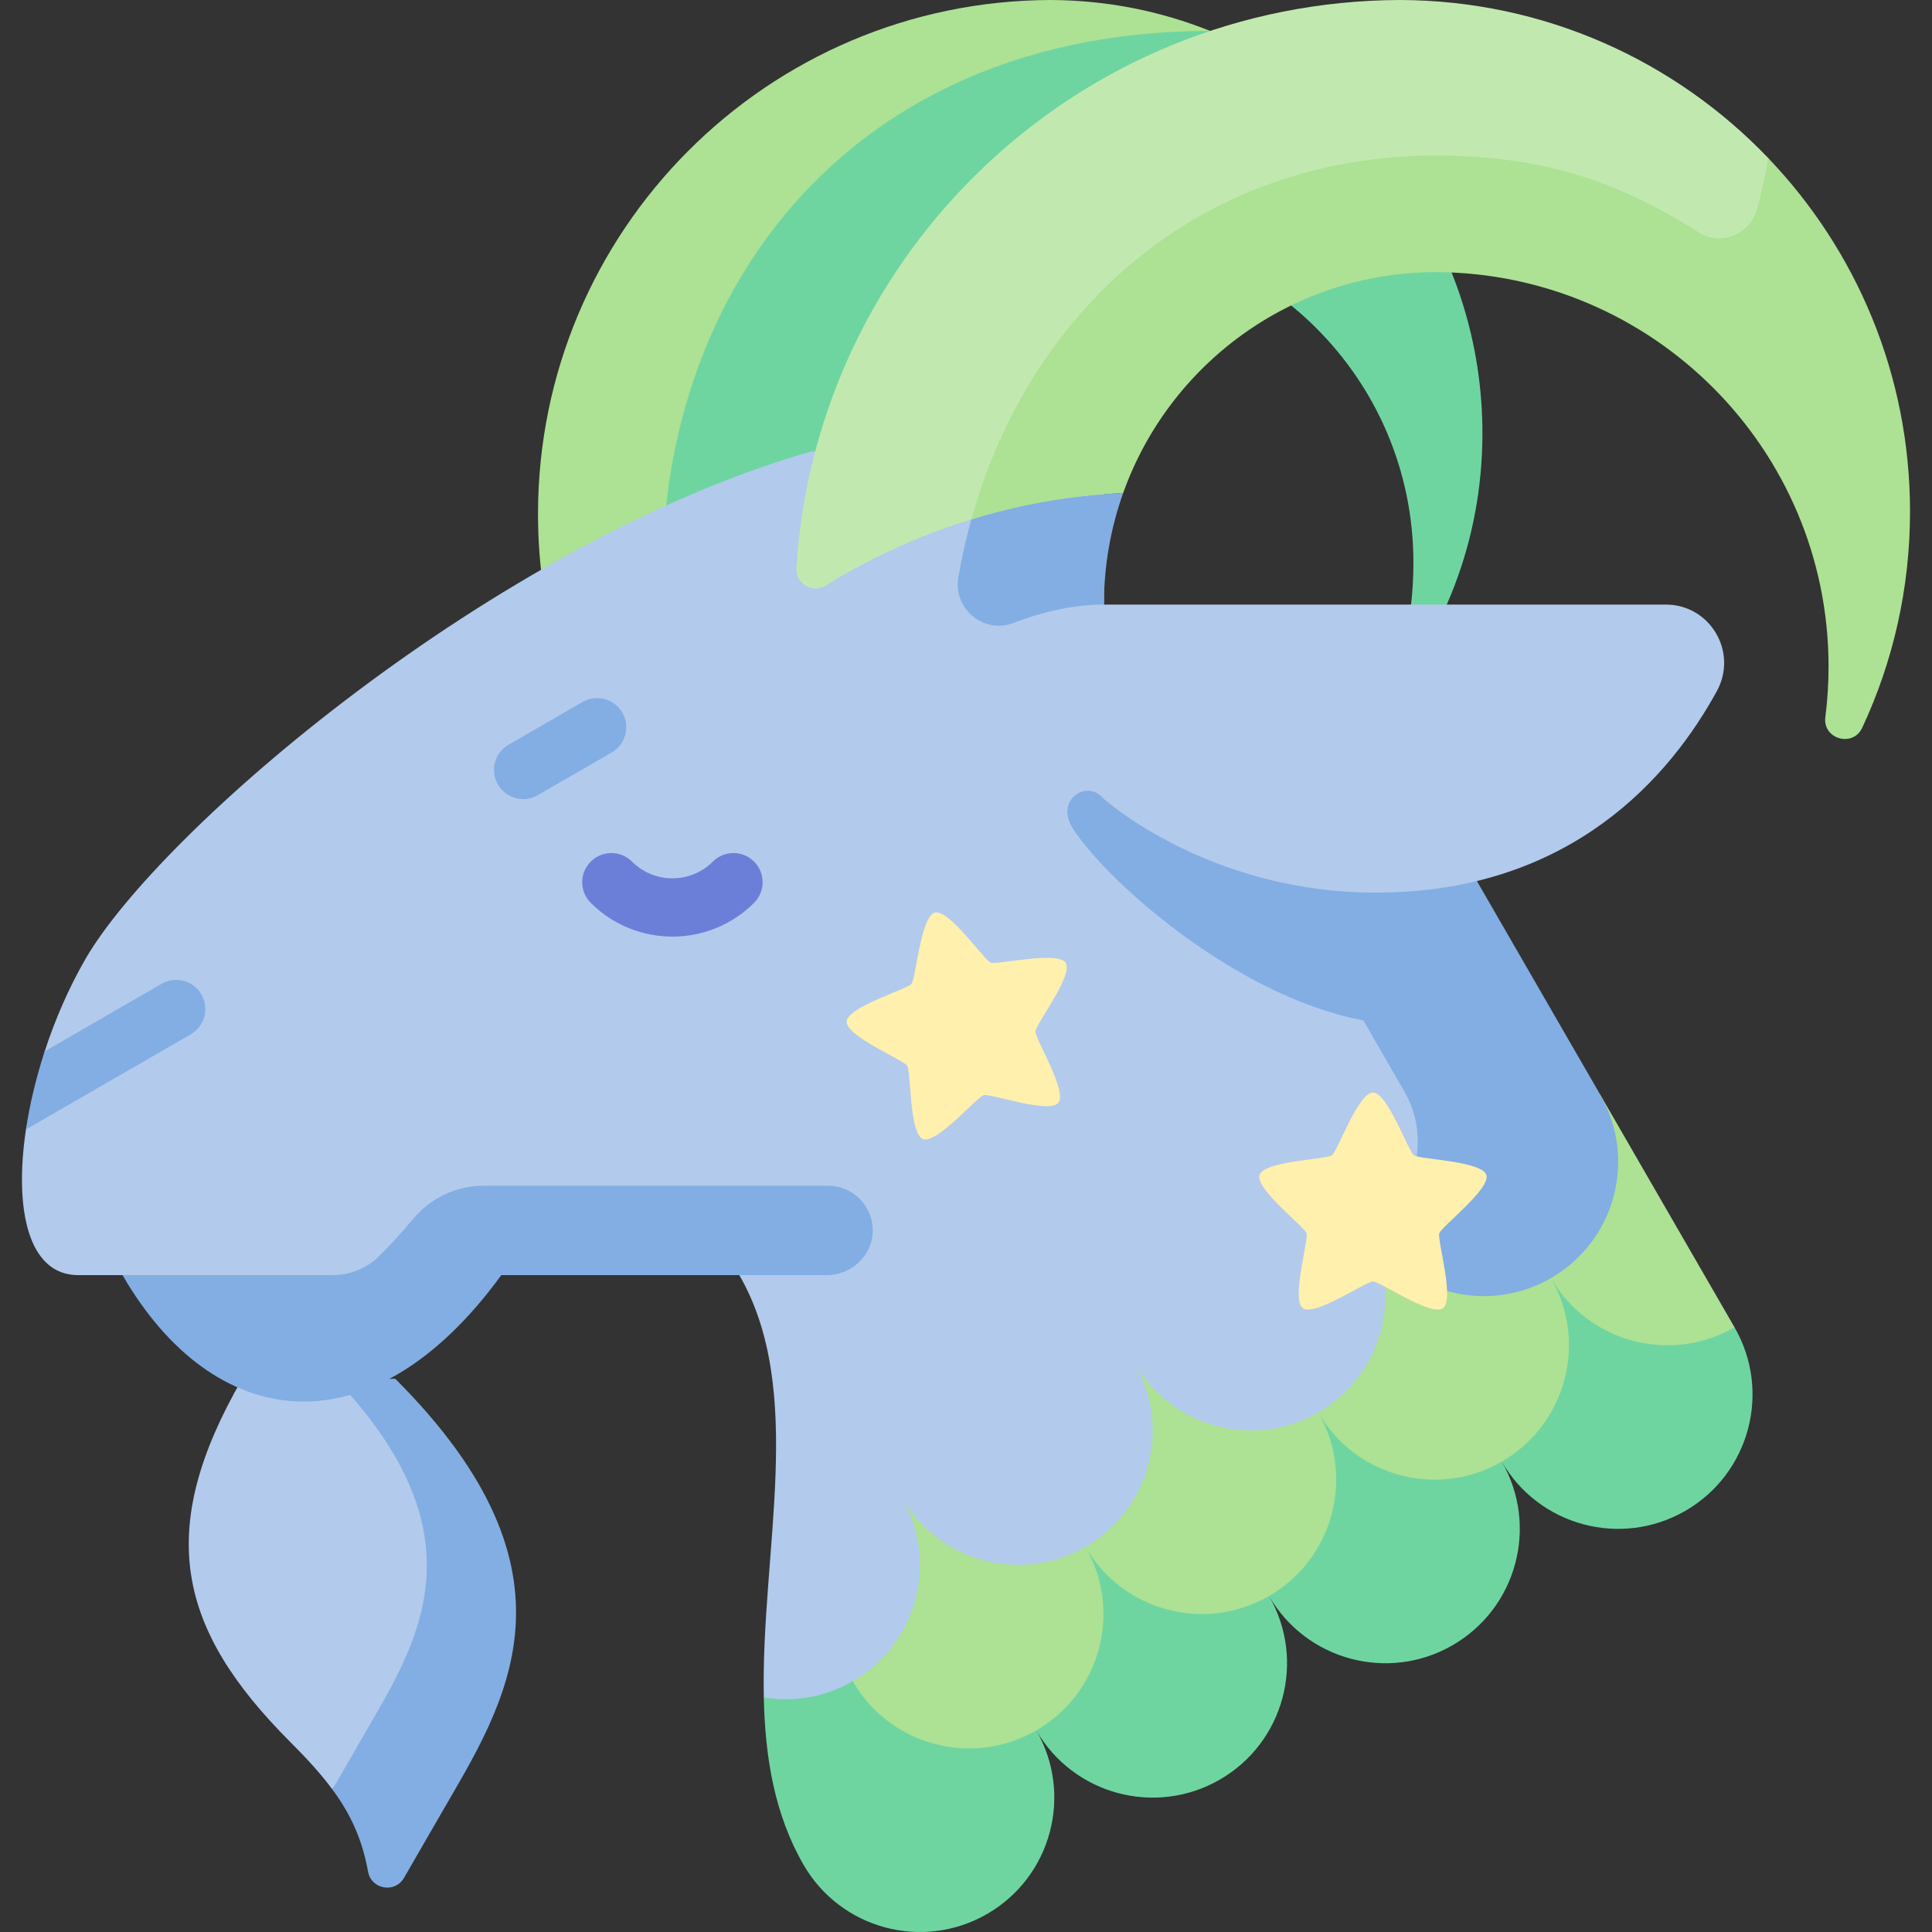 <svg id="Capa_1" enable-background="new 0 0 512 512" height="512" viewBox="0 0 512 512" width="512" xmlns="http://www.w3.org/2000/svg"><rect x="0" y="0" width="512" height="512" fill="#333333" stroke="none"/><g><path d="m320.721 8.204c-13.084-5.244-27.357-8.153-42.303-8.204-75.059.214-135.84 61.123-135.84 136.231 0 14.108 2.144 27.715 6.125 40.513l28.829 2.514z" fill="#ade194"/><path d="m392.858 114.831c0-48.332-29.86-89.684-72.137-106.628-104.493 0-156.257 82.689-143.189 171.054l51.906 4.526c-10.943-12.986 15.787-122.606 56.928-122.699 48.744.186 88.202 39.242 88.202 88.03 0 15.899-3.503 28.253-9.71 40.354 17.445-20.14 28-45.9 28-74.637z" fill="#6ed5a1"/><path d="m99.22 365.391h-35.022c-23.143 40.084-17.288 66.235 12.758 96.281 4.444 4.444 8.132 8.48 11.138 12.554 2.943-5.097 16.426-10.608 18.433-14.084 13.859-24.004 32.978-52.307-7.307-94.751z" fill="#b2caec"/><path d="m104.751 365.391h-15.832c40.285 42.444 21.166 70.746 7.306 94.751-2.007 3.476-5.189 8.987-8.131 14.084 4.832 6.548 7.891 13.192 9.446 21.778.854 4.717 7.126 5.809 9.522 1.658 3.52-6.097 7.36-12.747 9.767-16.916 16.737-28.989 39.989-63.288-12.078-115.355z" fill="#82aee3"/><path d="m202.417 449.844c.334 15.874 2.847 31.035 10.531 44.345 9.834 17.032 31.613 22.868 48.645 13.034s22.868-31.613 13.034-48.645c9.834 17.032 31.613 22.868 48.645 13.035 17.032-9.834 22.868-31.613 13.034-48.645 9.834 17.032 31.613 22.868 48.645 13.034s22.868-31.613 13.035-48.645c9.833 17.032 31.613 22.868 48.645 13.034s22.868-31.613 13.034-48.645l-65.976-44.148-154.674 89.301z" fill="#6ed5a1"/><path d="m225.983 445.543c9.834 17.032 31.613 22.868 48.645 13.034s22.868-31.613 13.034-48.645c9.834 17.032 31.613 22.868 48.645 13.034s22.868-31.613 13.034-48.645c9.834 17.032 31.613 22.868 48.645 13.034s22.868-31.613 13.034-48.645c9.834 17.032 31.613 22.868 48.645 13.034l-35.611-61.68-185.036 106.834z" fill="#ade194"/><path d="m382.453 289.198-52.38-72.882-26.066-56.098h-11.454v-41.208l-77.587.624c-84.119 24.19-172.77 100.643-192.348 134.554-4.381 7.588-8.016 15.974-10.774 24.419l-4.963 20.708c-3.172 21.221.593 38.609 13.841 38.609h11.755l62.555 10.302 37.819-20.604 63.078 10.302c17.718 30.689 5.68 73.405 6.489 111.919 7.837 1.289 16.151-.02 23.566-4.301 17.032-9.834 22.868-31.613 13.034-48.645 9.834 17.032 31.613 22.868 48.645 13.035 17.032-9.834 22.868-31.613 13.034-48.645 9.834 17.032 31.613 22.868 48.645 13.034s22.868-31.613 13.034-48.645c12.774-7.374 27.451-23.706 20.077-36.478z" fill="#b2caec"/><g fill="#82aee3"><path d="m32.476 337.924c23.899 41.394 65.549 47.821 100.374 0h86.193c6.523 0 12.119-5.103 12.238-11.625.122-6.645-5.228-12.069-11.845-12.069h-91.286c-7.191 0-13.989 3.221-18.604 8.736-3.448 4.121-6.558 7.417-9.007 9.855-3.291 3.277-7.748 5.104-12.393 5.104h-55.67z"/><path d="m372.25 200.333-68.243-40.116 26.066 56.098 42.078 72.882c7.374 12.772 2.998 29.104-9.774 36.478 9.834 17.032 31.613 22.868 48.645 13.034s22.868-31.613 13.035-48.645z"/><path d="m53.383 263.546c-2.135-3.697-6.86-4.962-10.554-2.828l-30.985 17.889c-2.286 7.002-3.967 14.044-4.963 20.708l43.674-25.215c3.695-2.133 4.962-6.859 2.828-10.554z"/><path d="m292.553 211.727c-4.362-5.416-13.093.132-8.282 7.749 9.422 14.915 51.2 52.185 89.57 52.185 28.21 0 17.359-38.505 17.359-38.505z"/></g><path d="m292.553 211.727s27.615 24.832 72.003 24.832c51.826 0 78.149-30.942 90.436-53.428 5.64-10.321-1.774-22.913-13.536-22.913h-137.449z" fill="#b2caec"/><path d="m240.404 282.442c1.054 1.624.553 18.024 4.193 19.422s14.242-11.126 16.112-11.627 17.313 5.044 19.767 2.014c2.454-3.031-6.181-16.983-6.079-18.916.101-1.933 10.147-14.907 8.023-18.177s-18.062.63-19.869-.064-11.041-14.257-14.808-13.248-4.982 17.373-6.2 18.877-16.971 6.095-17.175 9.99 14.982 10.106 16.036 11.729z" fill="#fff0ad"/><path d="m352.963 306.155c-1.566 1.138-17.971 1.495-19.176 5.204s11.856 13.64 12.455 15.481c.598 1.841-4.131 17.553-.976 19.845s16.636-7.061 18.572-7.061 15.417 9.353 18.572 7.061-1.575-18.004-.976-19.845c.598-1.841 13.66-11.772 12.455-15.481s-17.61-4.066-19.176-5.204-6.975-16.629-10.875-16.629-9.309 15.491-10.875 16.629z" fill="#fff0ad"/><path d="m188.911 228.333c-5.907 5.907-15.52 5.908-21.43-.001-3.016-3.017-7.908-3.017-10.927.001-3.017 3.018-3.017 7.91.001 10.927 5.967 5.966 13.804 8.949 21.641 8.949 7.838 0 15.675-2.983 21.642-8.95 3.017-3.017 3.017-7.909 0-10.927-3.017-3.016-7.909-3.016-10.927.001z" fill="#6c7fd8"/><path d="m164.928 188.868c-2.133-3.696-6.861-4.962-10.554-2.828l-19.597 11.314c-3.695 2.133-4.962 6.859-2.828 10.554 1.431 2.479 4.028 3.865 6.698 3.865 1.311 0 2.64-.334 3.856-1.037l19.597-11.314c3.695-2.133 4.962-6.858 2.828-10.554z" fill="#82aee3"/><path d="m380.461 56.659c32.264 0 53.294 3.34 79.576 21.829 0 0 17.241-9.845 8.587-36.576-24.584-25.72-59.188-41.782-97.546-41.912-85.116.243-154.68 66.599-160.033 150.42-.268 4.202 4.303 6.977 7.867 4.736 7.883-4.958 21.155-12.179 38.511-17.517 27.098-49.407 68.476-80.98 123.038-80.98z" fill="#c1e9af"/><path d="m257.423 137.638c-1.396 5.021-2.549 10.158-3.45 15.393-1.428 8.292 6.761 15.07 14.614 12.048 6.859-2.64 15.229-4.862 23.966-4.862 0-10.363 1.803-20.302 5.089-29.537-14.999.619-28.531 3.364-40.219 6.958z" fill="#82aee3"/><path d="m380.461 72.112c57.544.219 104.125 46.93 104.125 104.526 0 4.545-.29 9.023-.853 13.415-.743 5.799 7.297 8.115 9.772 2.818 8.131-17.407 12.673-36.828 12.673-57.309 0-36.327-14.291-69.312-37.554-93.65-.96 5.663-2.046 10.204-3.116 13.811-1.941 6.546-9.57 9.503-15.342 5.856-21.98-13.891-41.572-20.277-69.706-20.372-62.842.18-107.678 41.188-123.038 96.432 11.688-3.595 25.22-6.339 40.219-6.957 12.124-34.07 44.609-58.483 82.82-58.57z" fill="#ade194"/></g></svg>